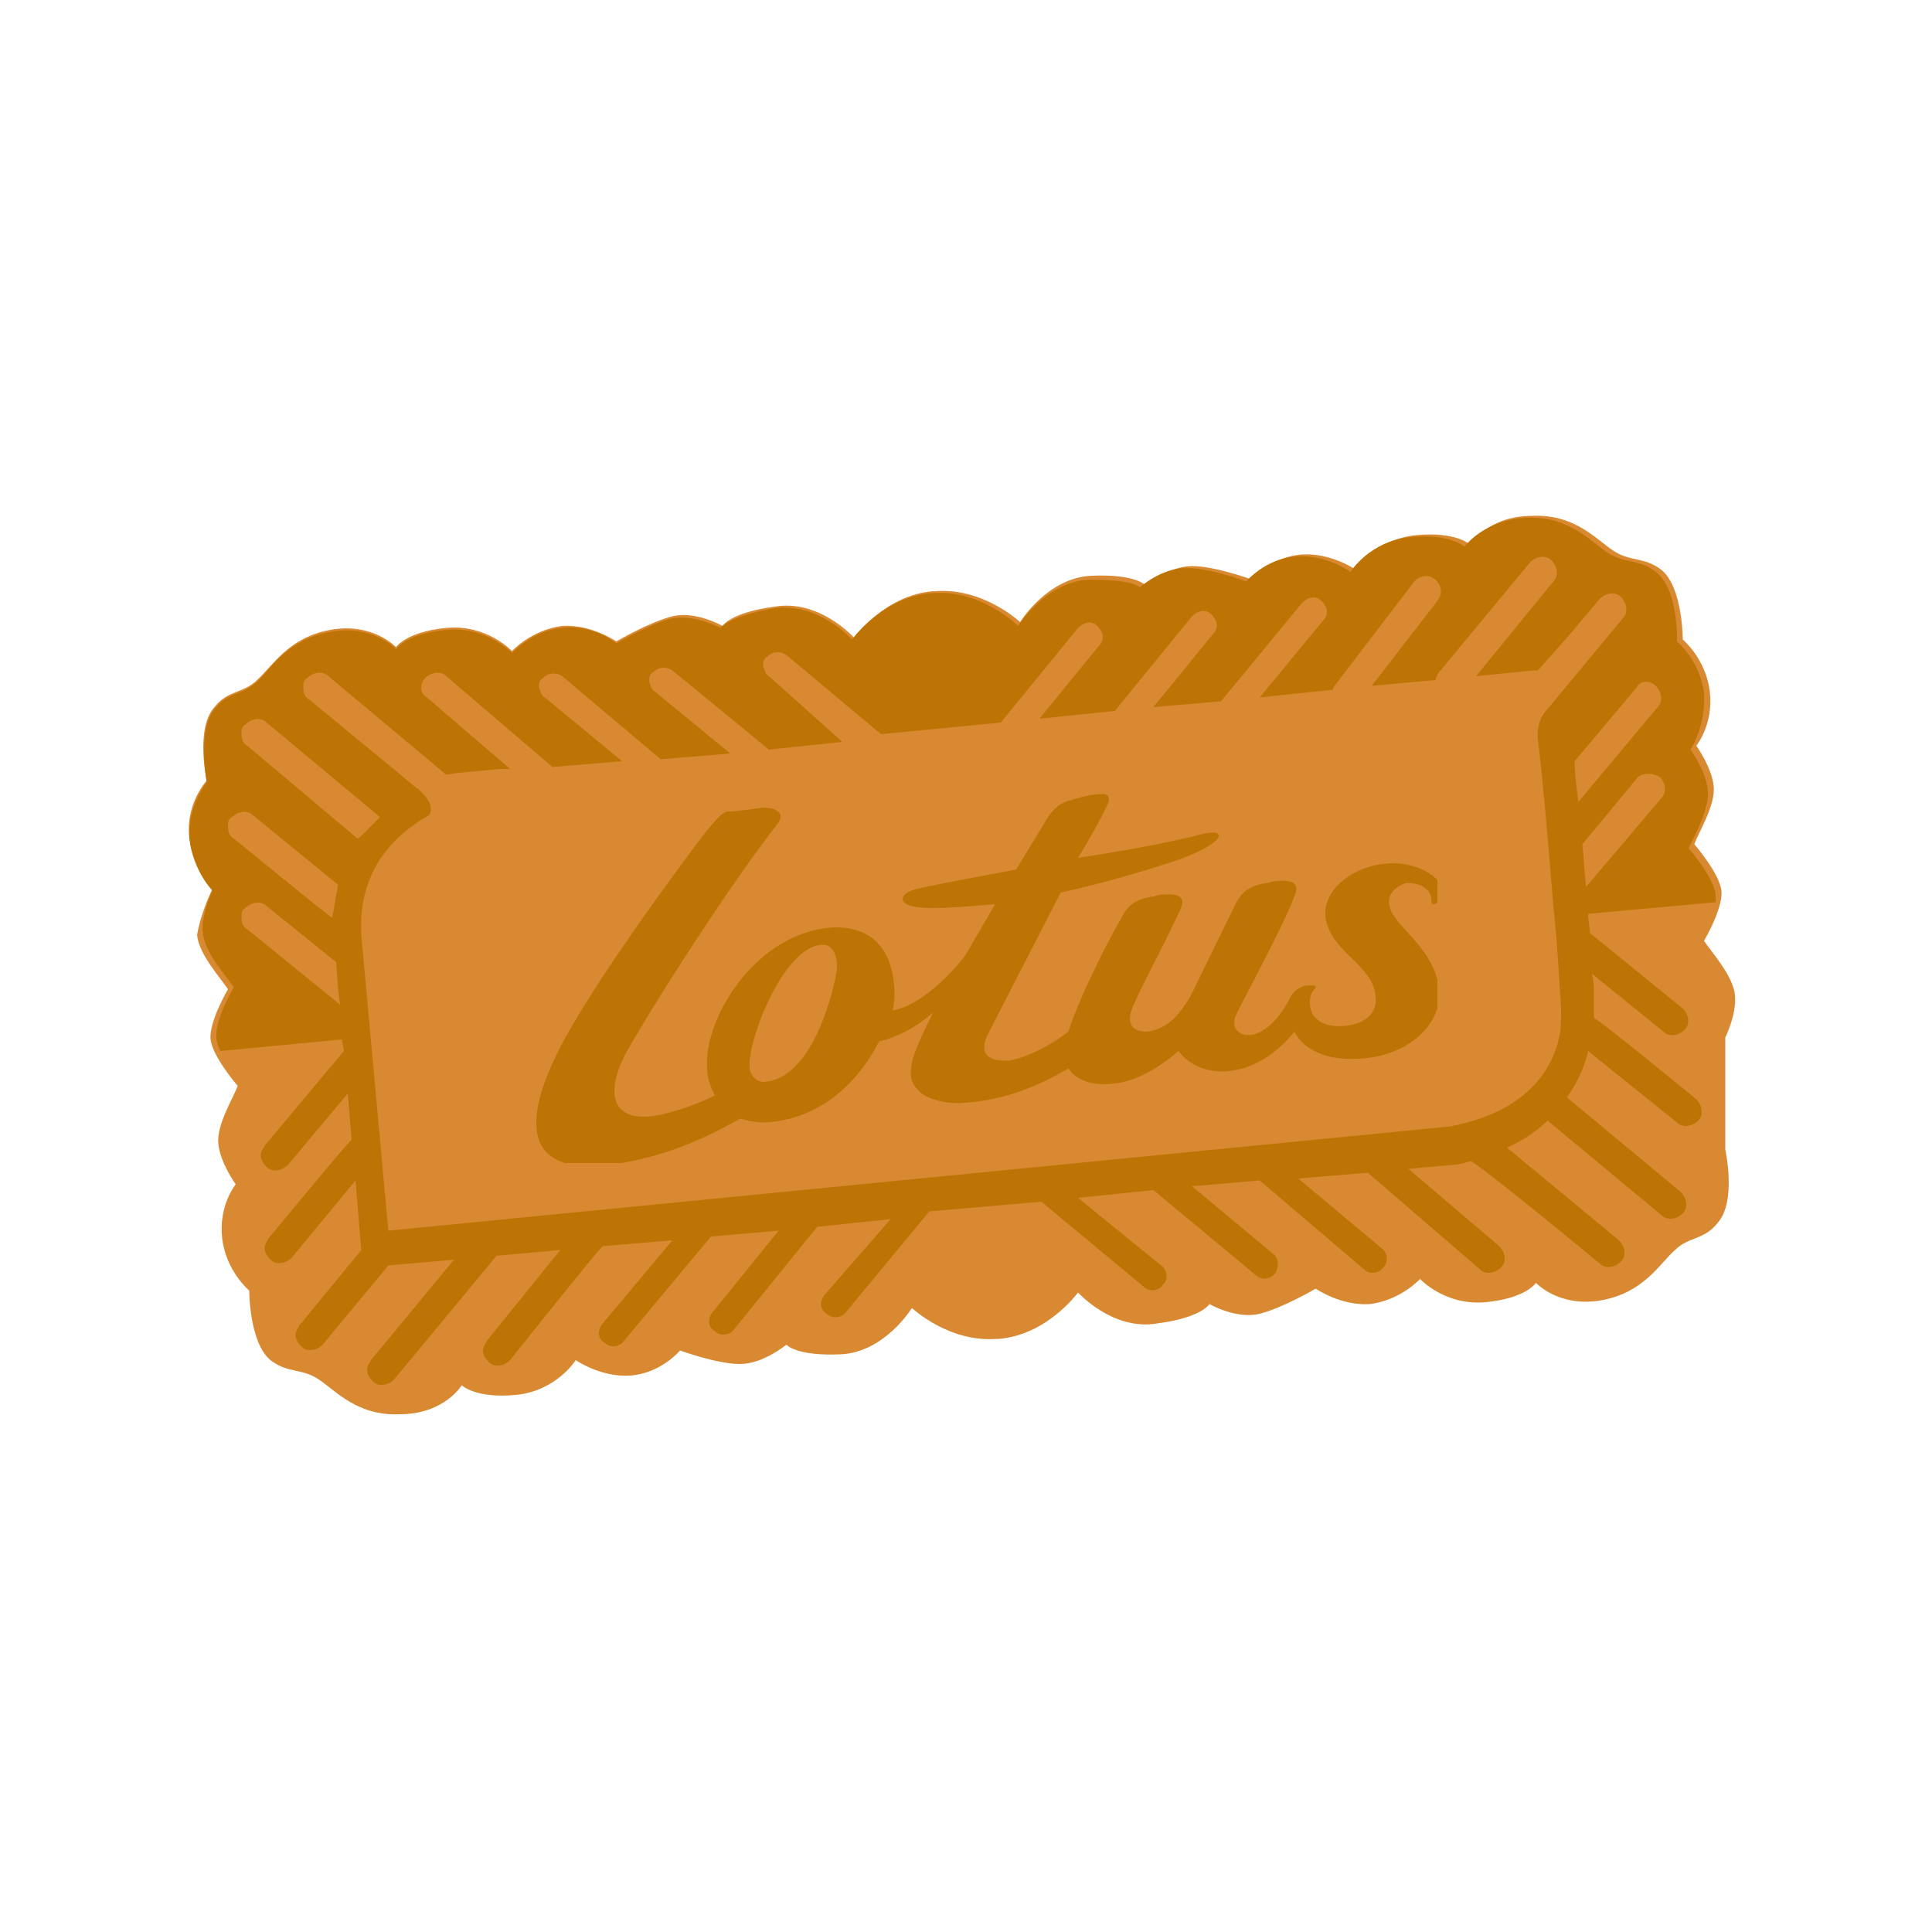 <?xml version="1.0" encoding="utf-8"?>
<!-- Generator: Adobe Illustrator 21.0.2, SVG Export Plug-In . SVG Version: 6.00 Build 0)  -->
<svg version="1.1" id="Ebene_1" xmlns="http://www.w3.org/2000/svg" xmlns:xlink="http://www.w3.org/1999/xlink" x="0px" y="0px"
	 viewBox="0 0 100 100" style="enable-background:new 0 0 100 100;" xml:space="preserve">
<style type="text/css">
	@keyframes bite1 {
		0% { opacity: 0; }
		15% { opacity: 0; }
		16% { opacity: 1; }
		85% { opacity: 1; }
		86% { opacity: 0; }
	}
	
	@keyframes bite2 {
		0% { opacity: 0; }
		30% { opacity: 0; }
		31% { opacity: 1; }
		85% { opacity: 1; }
		86% { opacity: 0; }
	}
	
	@keyframes bite3 {
		0% { opacity: 0; }
		45% { opacity: 0; }
		46% { opacity: 1; }
		85% { opacity: 1; }
		86% { opacity: 0; }
	}
	
	@keyframes bite4 {
		0% { opacity: 0; }
		60% { opacity: 0; }
		61% { opacity: 1; }
		85% { opacity: 1; }
		86% { opacity: 0; }
	}
	
	@keyframes finish {
		0% { opacity: 0; }
		75% { opacity: 0; }
		76% { opacity: 1; }
		90% { opacity: 1; }
		100% { opacity: 0; }
	}
	
	#bite1 { opacity: 0; animation: bite1 3s infinite linear; }
	#bite2 { opacity: 0; animation: bite2 3s infinite linear; }
	#bite3 { opacity: 0; animation: bite3 3s infinite linear; }
	#bite4 { opacity: 0; animation: bite4 3s infinite linear; }
	#finish { opacity: 0; animation: finish 3s infinite linear; }
	
	.st0{fill:#FCE4DF;}
	.st1{fill:#D98931;}
	.st2{fill:#BE7404;}
	.st3{clip-path:url(#SVGID_2_);}
	.st4{clip-path:url(#SVGID_4_);fill-rule:evenodd;clip-rule:evenodd;fill:#BE7404;}
	.st5{fill:#E0CBC8;}
	.st6{fill:#FFFFFF;}
</style>
<g id="keks">
	<path class="st1" d="M89.3,59.5c0,0,0.6,2.7-0.4,3.8c-0.7,0.9-1.5,0.7-2.2,1.4c-0.8,0.7-1.6,2.2-3.8,2.6c-2.2,0.4-3.4-0.9-3.4-0.9
		s-0.5,0.8-2.6,1c-2.1,0.2-3.4-1.2-3.4-1.2s-1,1.1-2.6,1.3c-1.5,0.1-2.8-0.8-2.8-0.8s-1.7,1-2.9,1.3c-1.2,0.3-2.6-0.5-2.6-0.5
		s-0.4,0.7-2.7,1c-2.3,0.4-4.1-1.6-4.1-1.6s-1.6,2.2-4.1,2.4l-0.1,0c-2.5,0.2-4.4-1.6-4.4-1.6s-1.4,2.3-3.7,2.4
		c-2.3,0.1-2.8-0.5-2.8-0.5s-1.2,1-2.4,1c-1.2,0-3.1-0.7-3.1-0.7s-1,1.2-2.6,1.3c-1.5,0.1-2.8-0.8-2.8-0.8s-1,1.6-3.1,1.8
		s-2.8-0.5-2.8-0.5s-0.9,1.5-3.2,1.5c-2.2,0.1-3.3-1.2-4.2-1.8c-0.9-0.6-1.6-0.3-2.5-1c-1.1-0.9-1.1-3.6-1.1-3.6s-1.2-1-1.4-2.7
		c-0.2-1.7,0.7-2.8,0.7-2.8s-0.8-1.1-0.9-2.1c-0.1-1,0.8-2.4,1-3c0,0-1.3-1.5-1.4-2.4l0,0c-0.1-0.9,0.9-2.6,0.9-2.6
		c-0.4-0.6-1.5-1.8-1.6-2.8C10.4,47.2,11,46,11,46s-1-1-1.2-2.7c-0.2-1.7,0.9-2.9,0.9-2.9s-0.6-2.7,0.4-3.8c0.7-0.9,1.5-0.7,2.2-1.4
		c0.8-0.7,1.6-2.2,3.8-2.6c2.2-0.4,3.4,0.9,3.4,0.9s0.5-0.8,2.6-1c2.1-0.2,3.4,1.2,3.4,1.2s1-1.1,2.6-1.3c1.5-0.1,2.8,0.8,2.8,0.8
		s1.7-1,2.9-1.3c1.2-0.3,2.6,0.5,2.6,0.5s0.4-0.7,2.7-1c2.3-0.4,4.1,1.6,4.1,1.6s1.6-2.2,4.1-2.4l0.1,0c2.5-0.2,4.4,1.6,4.4,1.6
		s1.4-2.3,3.7-2.4s2.8,0.5,2.8,0.5s1.2-1,2.4-1c1.2,0,3.1,0.7,3.1,0.7s1-1.2,2.6-1.3c1.5-0.1,2.8,0.8,2.8,0.8s1-1.6,3.1-1.8
		c2.1-0.2,2.8,0.5,2.8,0.5s0.9-1.5,3.2-1.5c2.2-0.1,3.3,1.2,4.2,1.8c0.9,0.6,1.6,0.3,2.5,1c1.1,0.9,1.1,3.6,1.1,3.6s1.2,1,1.4,2.7
		c0.2,1.7-0.7,2.8-0.7,2.8s0.8,1.1,0.9,2.1c0.1,1-0.8,2.4-1,3c0,0,1.3,1.5,1.4,2.4l0,0c0.1,0.9-0.9,2.6-0.9,2.6
		c0.4,0.6,1.5,1.8,1.6,2.8c0.1,1-0.5,2.2-0.5,2.2"/>
	<g>
		<g>
			<path class="st2" d="M82.8,65.4c0.3,0.3,0.8,0.2,1.1-0.1c0.3-0.3,0.2-0.8-0.1-1.1L78,59.4c0.7-0.3,1.5-0.8,2.1-1.4l5.9,4.9
				c0.3,0.3,0.8,0.2,1.1-0.1c0.3-0.3,0.2-0.8-0.1-1.1l-5.9-4.9c0.5-0.7,0.9-1.5,1.1-2.4l4.6,3.7c0.3,0.3,0.8,0.2,1.1-0.1
				c0.3-0.3,0.2-0.8-0.1-1.1c0,0-5.1-4.2-5.3-4.2c0-0.4,0-0.8,0-1.2c0-0.4,0-0.7-0.1-1.1l3.7,3c0.3,0.3,0.8,0.2,1.1-0.1
				c0.3-0.3,0.2-0.8-0.1-1.1l-4.8-3.9c0-0.3-0.1-0.6-0.1-1l6.6-0.6c0-0.2,0-0.3,0-0.4l0,0c-0.1-0.9-1.4-2.4-1.4-2.4
				c0.3-0.6,1.1-2.1,1-3c-0.1-1-0.9-2.1-0.9-2.1s0.8-1.2,0.7-2.9c-0.2-1.7-1.4-2.7-1.4-2.7s0.1-2.7-1.1-3.6c-0.9-0.7-1.6-0.4-2.5-1
				c-0.9-0.6-2-1.9-4.2-1.8c-2.2,0.1-3.2,1.5-3.2,1.5s-0.7-0.7-2.8-0.5c-2.1,0.2-3.1,1.8-3.1,1.8s-1.2-0.9-2.8-0.8s-2.6,1.3-2.6,1.3
				s-1.8-0.7-3.1-0.7s-2.4,1-2.4,1S58.7,30,56.4,30c-2.3,0.1-3.7,2.4-3.7,2.4s-1.9-1.9-4.4-1.7l-0.1,0c-2.5,0.2-4.1,2.4-4.1,2.4
				s-1.8-2-4.1-1.6c-2.3,0.4-2.7,1-2.7,1S36,31.8,34.8,32c-1.2,0.3-2.9,1.3-2.9,1.3s-1.2-1-2.8-0.8c-1.5,0.1-2.6,1.3-2.6,1.3
				s-1.3-1.4-3.4-1.2c-2.1,0.2-2.6,1-2.6,1s-1.2-1.3-3.4-0.9s-3,1.8-3.8,2.6c-0.8,0.7-1.5,0.5-2.2,1.4c-0.9,1.1-0.4,3.8-0.4,3.8
				s-1,1.2-0.9,2.9c0.2,1.7,1.2,2.7,1.2,2.7s-0.6,1.2-0.5,2.2c0.1,1,1.2,2.2,1.6,2.8c0,0-1,1.7-0.9,2.6l0,0c0,0.2,0.1,0.5,0.2,0.7
				l6.3-0.6l0.1,0.6l-4.1,4.9c-0.1,0.2-0.2,0.3-0.2,0.5c0,0.2,0.1,0.4,0.3,0.6c0.3,0.3,0.8,0.2,1.1-0.1l3.1-3.7l0.2,2.4
				c-0.1,0-4.3,5.1-4.3,5.1c-0.1,0.2-0.2,0.3-0.2,0.5c0,0.2,0.1,0.4,0.3,0.6c0.3,0.3,0.8,0.2,1.1-0.1l3.3-4l0.3,3.6l-3.2,3.9
				c-0.1,0.2-0.2,0.3-0.2,0.5c0,0.2,0.1,0.4,0.3,0.6c0.3,0.3,0.8,0.2,1.1-0.1l3.4-4.1l3.4-0.3l-4.3,5.2c-0.1,0.2-0.2,0.3-0.2,0.5
				c0,0.2,0.1,0.4,0.3,0.6c0.3,0.3,0.8,0.2,1.1-0.1c0,0,5.3-6.4,5.3-6.4l3.3-0.3l-3.8,4.7c-0.1,0.2-0.2,0.3-0.2,0.5
				c0,0.2,0.1,0.4,0.3,0.6c0.3,0.3,0.8,0.2,1.1-0.1c0,0,4.7-5.9,4.8-5.9l3.6-0.3l-3.6,4.3c-0.1,0.1-0.2,0.3-0.2,0.5
				c0,0.2,0.1,0.4,0.3,0.5c0.3,0.3,0.8,0.2,1-0.1l4.5-5.4c0,0,0,0,0,0l3.5-0.3l-3.4,4.2c-0.1,0.1-0.2,0.3-0.2,0.5
				c0,0.2,0.1,0.4,0.3,0.5c0.3,0.3,0.8,0.2,1-0.1l4.3-5.3l3.8-0.4L42.7,67c-0.1,0.1-0.2,0.3-0.2,0.5c0,0.2,0.1,0.4,0.3,0.5
				c0.3,0.3,0.8,0.2,1-0.1l4.3-5.2l5.8-0.5c0,0,5.3,4.4,5.3,4.4c0.3,0.3,0.8,0.2,1-0.1c0.3-0.3,0.2-0.8-0.1-1L55.8,62l3.9-0.4
				l5.3,4.4c0.3,0.3,0.8,0.2,1-0.1s0.2-0.8-0.1-1l-4.2-3.5l3.5-0.3c0,0,5.4,4.6,5.4,4.6c0.3,0.3,0.8,0.2,1-0.1
				c0.3-0.3,0.2-0.8-0.1-1l-4.3-3.6l3.6-0.3c0,0,5.8,5,5.8,5c0.3,0.3,0.8,0.2,1.1-0.1c0.3-0.3,0.2-0.8-0.1-1.1l-4.7-4l2.2-0.2
				c0.3,0,0.7-0.1,1-0.2C76.4,60.1,82.8,65.4,82.8,65.4 M85.9,40.2c0.3,0.3,0.4,0.8,0.1,1.1l-3.9,4.6c-0.1-0.7-0.1-1.4-0.2-2.2
				l2.9-3.5C85.1,40,85.5,40,85.9,40.2 M85.7,35.5c0.3,0.3,0.4,0.8,0.1,1.1l-4.1,4.9c0,0,0,0,0,0c-0.1-0.7-0.2-1.5-0.2-2.1l3.2-3.8
				C84.9,35.2,85.4,35.2,85.7,35.5 M12.1,43.4c-0.2-0.1-0.3-0.3-0.3-0.6c0-0.2,0-0.4,0.2-0.5c0.3-0.3,0.8-0.4,1.1-0.1l4.4,3.6
				c0,0-0.2,1.1-0.3,1.7C17.1,47.5,12.1,43.4,12.1,43.4 M12.8,48.1c-0.2-0.1-0.3-0.3-0.3-0.6c0-0.2,0-0.4,0.2-0.5
				c0.3-0.3,0.8-0.4,1.1-0.1l3.6,2.9l0.1,1.4l0.1,0.8L12.8,48.1z M18.7,48.4c-0.2-3.5,1.9-5.3,3.5-6.2h0c0.4-0.6-0.5-1.3-0.6-1.4
				c-1.5,0.8-3,2.7-3.1,2.6l-5.7-4.8c-0.2-0.1-0.3-0.3-0.3-0.6c0-0.2,0-0.4,0.2-0.5c0.3-0.3,0.8-0.4,1.1-0.1l6,5
				c0.7-0.6,1.3-1.2,1.9-1.5l-5.7-4.7c-0.2-0.1-0.3-0.3-0.3-0.6c0-0.2,0-0.4,0.2-0.5c0.3-0.3,0.8-0.4,1.1-0.1l6.1,5.1l0.6-0.1
				c0,0,0,0,0,0l0.1,0l2.1-0.2h0l0.5,0l-4.3-3.7c-0.2-0.1-0.3-0.3-0.3-0.5c0-0.2,0.1-0.4,0.2-0.5c0.3-0.3,0.8-0.4,1.1-0.1l5.5,4.7
				l3.6-0.3l-4-3.3c-0.2-0.1-0.2-0.3-0.3-0.5c0-0.2,0-0.4,0.2-0.5c0.3-0.3,0.7-0.3,1-0.1l5.1,4.3l3.6-0.3l-3.9-3.2
				c-0.2-0.1-0.2-0.3-0.3-0.5c0-0.2,0-0.4,0.2-0.5c0.3-0.3,0.7-0.3,1-0.1l5,4.1l3.8-0.4L39.8,35c-0.2-0.1-0.2-0.3-0.3-0.5
				c0-0.2,0-0.4,0.2-0.5c0.3-0.3,0.7-0.3,1-0.1l4.9,4.1l6.2-0.6l4-4.9c0.3-0.3,0.7-0.4,1-0.1c0.3,0.3,0.4,0.7,0.1,1l-3.1,3.8
				l3.9-0.4l4-4.9c0.3-0.3,0.7-0.4,1-0.1c0.3,0.3,0.4,0.7,0.1,1l-3.1,3.8l3.5-0.3l4.2-5.1c0.3-0.3,0.7-0.4,1-0.1
				c0.3,0.3,0.4,0.7,0.1,1l-3.3,4l3.8-0.4c0,0,0,0,0-0.1l4.2-5.5c0.3-0.3,0.7-0.4,1.1-0.1c0.3,0.3,0.4,0.7,0.1,1.1l-3.4,4.4l3.3-0.3
				c0-0.1,0.1-0.2,0.1-0.3l4.8-5.8c0.3-0.3,0.8-0.4,1.1-0.1c0.3,0.3,0.4,0.8,0.1,1.1l-4,4.9l3-0.3l0.2,0l1.6-1.8l1.6-1.9
				c0.3-0.3,0.8-0.4,1.1-0.1c0.3,0.3,0.4,0.8,0.1,1.1l-3.9,4.7c0,0-0.6,0.5-0.5,1.6c0.3,2.2,0.8,8.6,0.8,8.6
				c0.2,1.8,0.3,3.7,0.4,5.3c0,0.6,0,1.1-0.1,1.5c-0.9,4-5.4,4.5-5.6,4.6l-55,5.4L18.7,48.4z"/>
		</g>
	</g>
	<g>
		<defs>
			<rect id="SVGID_1_" x="27.5" y="40.9" width="46.9" height="19.3"/>
		</defs>
		<clipPath id="SVGID_2_">
			<use xlink:href="#SVGID_1_"  style="overflow:visible;"/>
		</clipPath>
		<g class="st3">
			<defs>
				<rect id="SVGID_3_" x="27.5" y="40.9" width="46.9" height="19.3"/>
			</defs>
			<clipPath id="SVGID_4_">
				<use xlink:href="#SVGID_3_"  style="overflow:visible;"/>
			</clipPath>
			<path class="st4" d="M71.8,44.7c-1.7,0.1-3.3,1.3-3.2,2.7c0.2,1.9,2.5,2.5,2.6,4.2c0.1,0.8-0.5,1.4-1.6,1.5
				c-1,0.1-1.8-0.3-1.8-1.2c0-0.6,0.3-0.7,0.3-0.8c0-0.1-0.1-0.1-0.3-0.1c-0.5,0-0.9,0.3-1.1,0.8l0,0c-1.5,2.7-3.3,1.8-2.7,0.7
				c0.1-0.3,3.1-5.8,3.1-6.5c0-0.5-0.8-0.4-0.9-0.4c-0.1,0-0.3,0-0.6,0.1c-0.7,0.1-1.3,0.3-1.7,1.2c-0.1,0.2-2.1,4.3-2.3,4.7
				c-0.5,0.8-1.1,1.7-2.3,1.8c-0.4,0-1.1-0.2-0.7-1.2c0.2-0.6,1.9-3.8,2.1-4.3c0.3-0.6,0.5-1,0.5-1.2c0-0.5-0.8-0.4-0.9-0.4
				c-0.1,0-0.3,0-0.6,0.1c-0.7,0.1-1.3,0.3-1.7,1.2c-0.1,0.1-2,3.6-2.7,5.8c-1.3,1-2.7,1.5-3.2,1.5c-0.4,0-1.7,0-0.9-1.5l3.7-7.2
				c2.3-0.5,4.6-1.2,6.1-1.7c2.5-0.9,2.6-1.7,1.1-1.3c-1.1,0.3-3.6,0.8-6.3,1.2c0.8-1.3,1.6-2.8,1.6-3c0-0.2-0.1-0.3-0.3-0.3
				c-0.5,0-1,0.1-1.6,0.3c-0.5,0.1-0.8,0.3-1.2,0.8l-1.7,2.8c-2,0.4-3.8,0.7-5.1,1c-1,0.2-1.3,1,0.7,1c1,0,2.1-0.1,3.3-0.2
				c-0.5,0.9-1,1.7-1.5,2.6c-0.9,1.2-2.5,2.7-3.8,2.9c0.1-0.4,0.1-0.7,0.1-1c-0.1-2.5-1.5-3.3-3-3.3c-4.1,0.1-6.9,4.7-6.7,7.3
				c0,0.5,0.2,1,0.4,1.4c-0.8,0.4-1.6,0.7-2.8,1c-2.4,0.5-3-0.9-1.8-3.2c1.7-3,5.6-9,7.8-11.8c0.5-0.6,0-0.9-0.7-0.9
				c-0.7,0.1-1.4,0.2-1.7,0.2c-0.3,0-0.4,0-1.3,1.1c-1,1.3-6,8-7.7,11.5c-1.7,3.5-1.9,6.7,3.9,5.5c2.4-0.5,4.2-1.4,5.6-2.2
				c0.4,0.1,0.8,0.2,1.2,0.2c3-0.1,5-2.2,6-4.2c0.9-0.2,1.9-0.7,2.8-1.5c-0.6,1.2-1,2.1-1.1,2.6c-0.1,0.6-0.1,1,0.3,1.4
				c0.3,0.4,1.2,0.7,2.1,0.7c2.6-0.1,4.5-1.1,5.7-1.8c0.4,0.6,1.2,0.9,2.2,0.8c1.5-0.1,2.8-1.1,3.5-1.7c1.1,1.5,3.9,1.6,6-1
				c0.5,1,1.8,1.5,3.3,1.4c2.5-0.1,4.3-1.7,4.2-3.5c-0.2-2.3-2.5-3.4-2.6-4.5c-0.1-0.6,0.5-1,0.9-1.1c0.4,0,0.8,0.1,1,0.3
				c0.3,0.2,0.3,0.6,0.3,0.7c0,0.1,0.1,0.1,0.1,0.1c0.1,0,0.5-0.2,0.5-0.8C74.2,44.9,72.6,44.6,71.8,44.7 M39.5,56
				c-0.3,0-0.7-0.3-0.7-0.8c-0.1-1.4,1.8-6.3,3.8-6.3c0.6,0,0.8,0.8,0.7,1.4C43.1,51.5,42,55.9,39.5,56"/>
		</g>
	</g>
</g>
<path id="bite1" class="st6" d="M57.1,16.5c-3.1,3.1-3.1,8.2,0,11.3c0.5,0.5,1.1,0.9,1.6,1.2c-2.6,3.1-2.5,7.8,0.5,10.8
	c1.3,1.3,2.9,2,4.5,2.2c-1,2.8-0.4,6.1,1.9,8.4c2.3,2.3,5.5,2.9,8.4,1.9c0.2,1.6,1,3.2,2.2,4.5c3,3,7.6,3.1,10.8,0.5
	c0.3,0.6,0.7,1.1,1.2,1.6c3.1,3.1,8.2,3.1,11.3,0L142,16.5L99.5-25.9L57.1,16.5z"/>
<path id="bite2" class="st6" d="M82.8,47.4c-3.1-3.1-8.2-3.1-11.3,0c-0.5,0.5-0.9,1.1-1.2,1.6c-3.1-2.6-7.8-2.5-10.8,0.5
	c-1.3,1.3-2,2.9-2.2,4.5c-2.8-1-6.1-0.4-8.4,1.9S46,61.4,47,64.2c-1.6,0.2-3.2,1-4.5,2.2c-3,3-3.1,7.6-0.5,10.8
	c-0.6,0.3-1.1,0.7-1.6,1.2c-3.1,3.1-3.1,8.2,0,11.3l42.4,42.4l42.4-42.4L82.8,47.4z"/>
<path id="bite3" class="st6" d="M25.2,15.5c-3.1,3.1-3.1,8.2,0,11.3c0.5,0.5,1.1,0.9,1.6,1.2c-2.6,3.1-2.5,7.8,0.5,10.8
	c1.3,1.3,2.9,2,4.5,2.2c-1,2.8-0.4,6.1,1.9,8.4c2.3,2.3,5.5,2.9,8.4,1.9c0.2,1.6,1,3.2,2.2,4.5c3,3,7.6,3.1,10.8,0.5
	c0.3,0.6,0.7,1.1,1.2,1.6c3.1,3.1,8.2,3.1,11.3,0L110,15.5L67.6-26.9L25.2,15.5z"/>
<path id="bite4" class="st6" d="M56.7,47.4c-3.1-3.1-8.2-3.1-11.3,0c-0.5,0.5-0.9,1.1-1.2,1.6c-3.1-2.6-7.8-2.5-10.8,0.5
	c-1.3,1.3-2,2.9-2.2,4.5c-2.8-1-6.1-0.4-8.4,1.9s-2.9,5.5-1.9,8.4c-1.6,0.2-3.2,1-4.5,2.2c-3,3-3.1,7.6-0.5,10.8
	c-0.6,0.3-1.1,0.7-1.6,1.2c-3.1,3.1-3.1,8.2,0,11.3l42.4,42.4l42.4-42.4L56.7,47.4z"/>
<rect id="finish" class="st6" width="100" height="100"/>
</svg>
